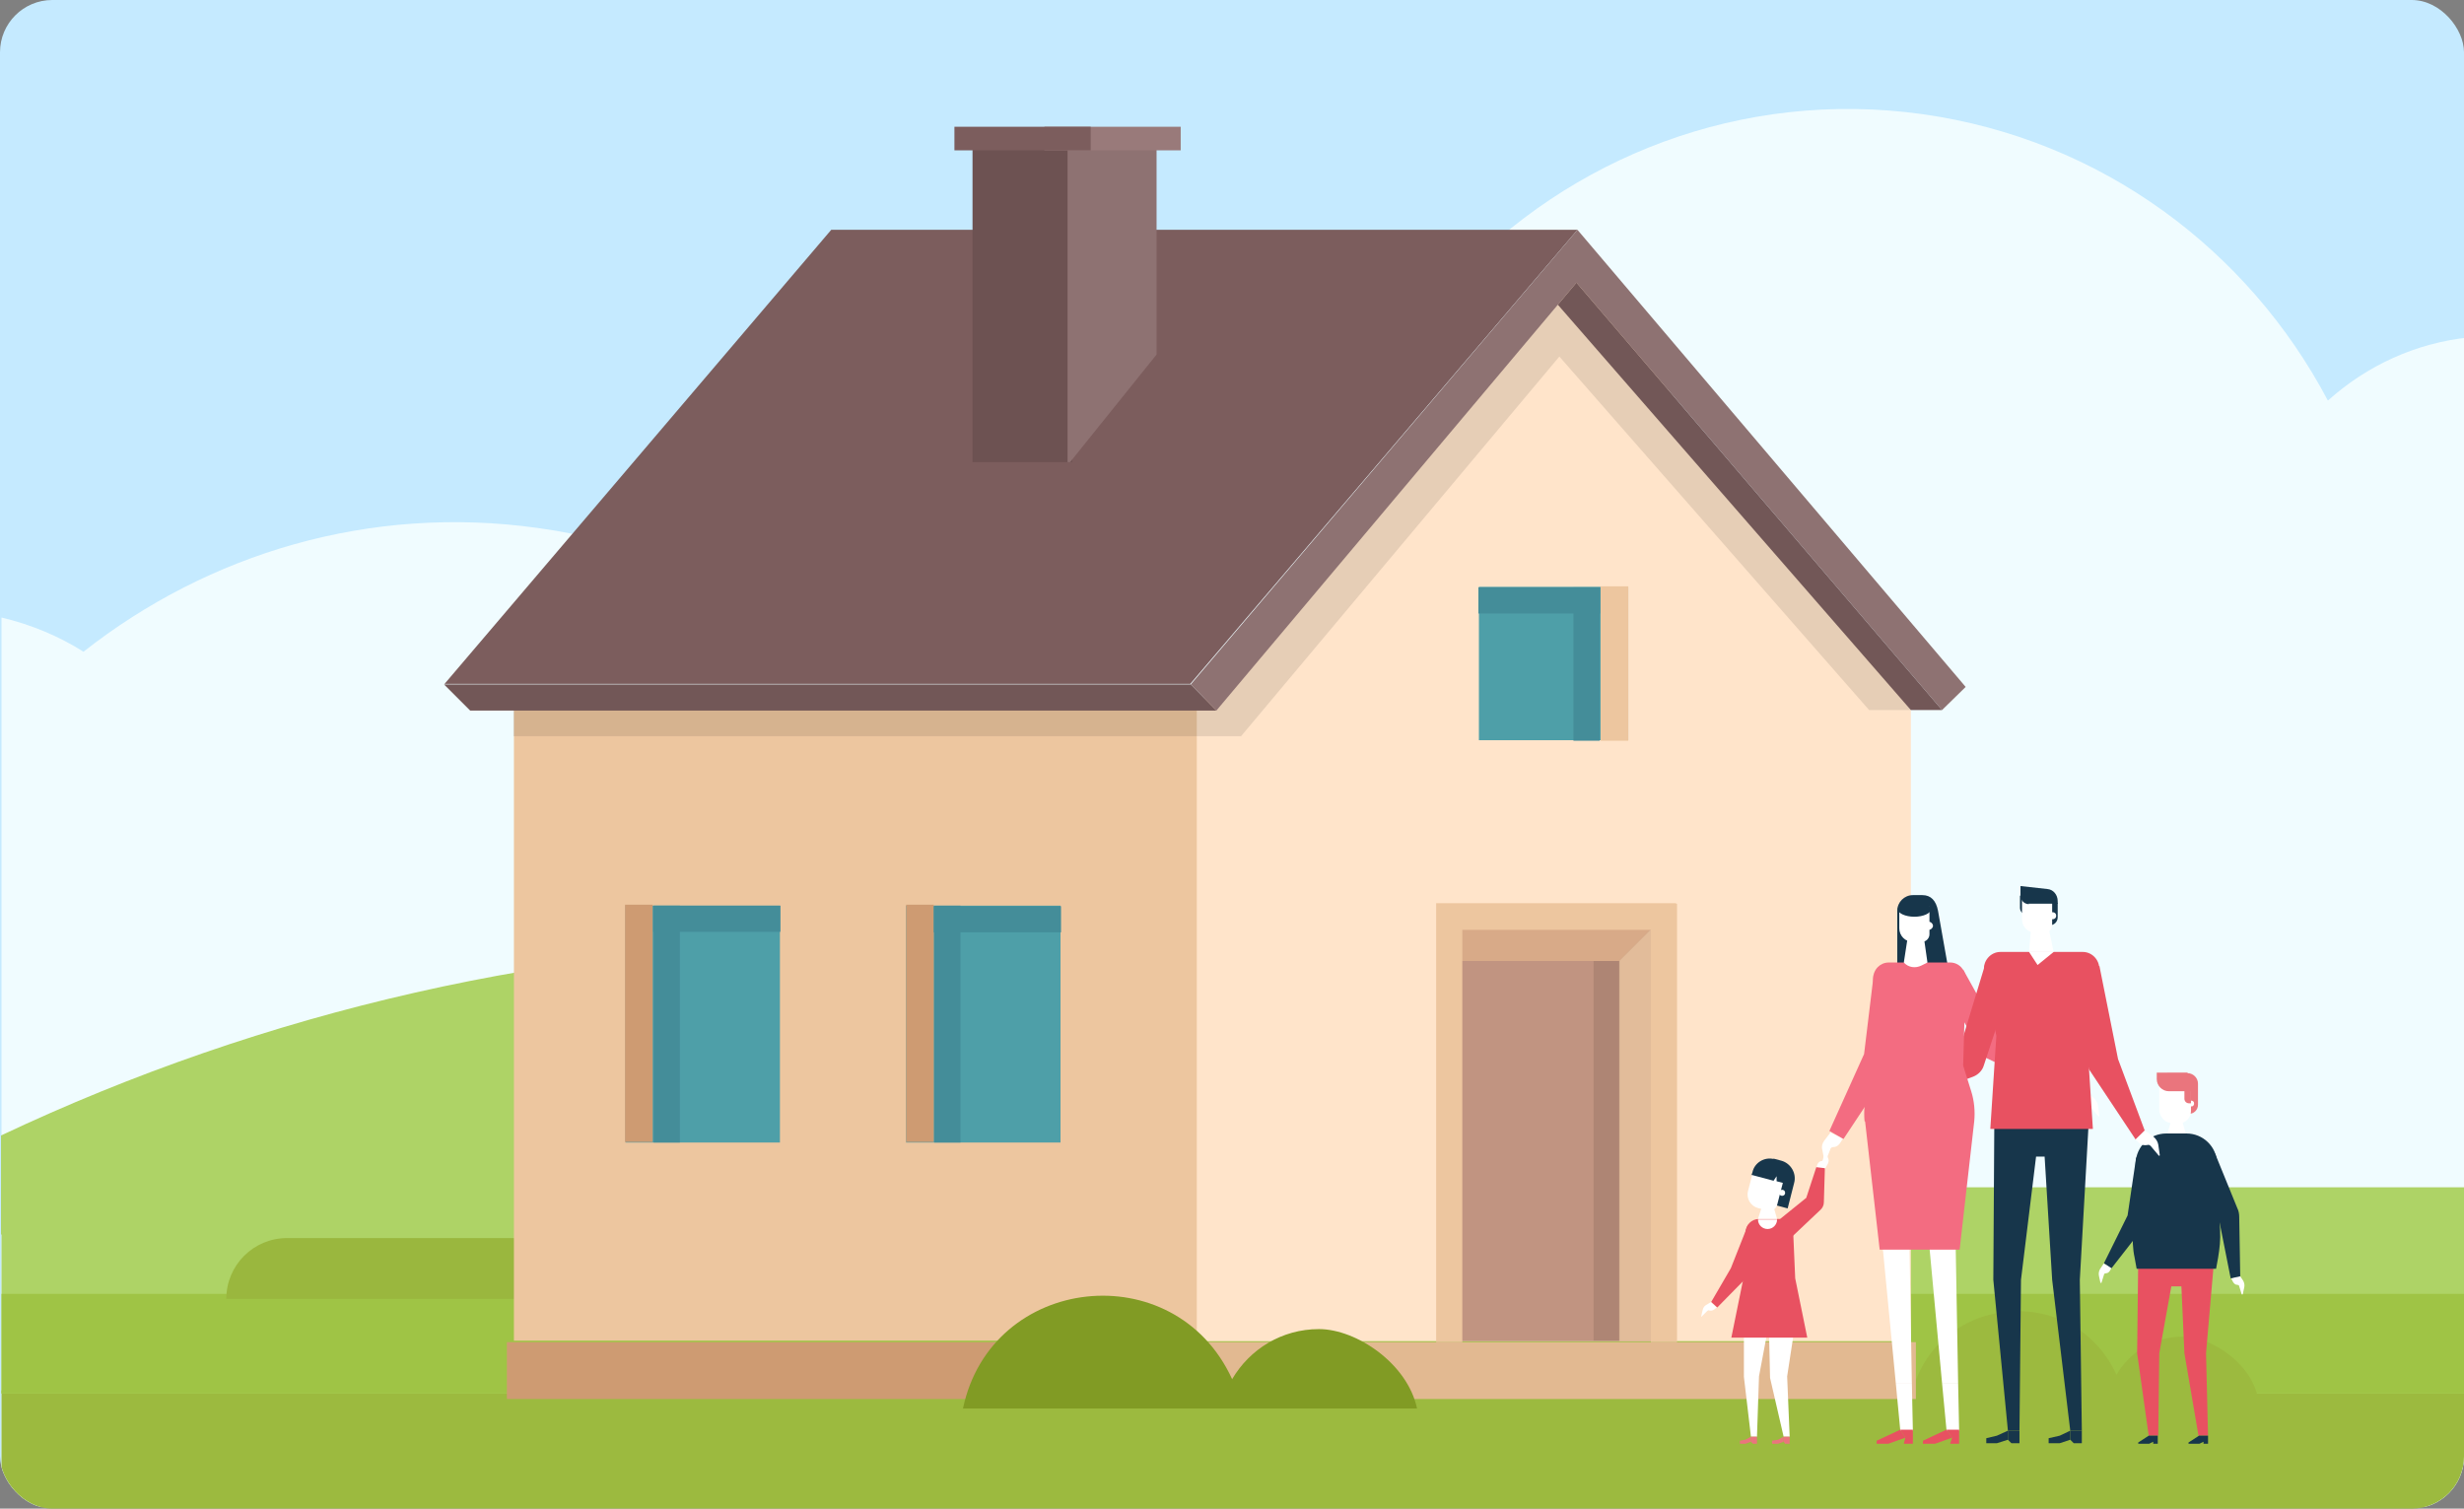 <?xml version="1.0" encoding="UTF-8"?>
<svg xmlns="http://www.w3.org/2000/svg" xmlns:xlink="http://www.w3.org/1999/xlink" id="a" viewBox="0 0 490 300">
  <rect x="0" y="0" width="490" height="300" fill="#808080" stroke="none"/>
  <defs>
    <clipPath id="b">
      <rect width="490" height="300" rx="10.4" ry="10.4" fill="none"></rect>
    </clipPath>
  </defs>
  <g clip-path="url(#b)">
    <rect y="-9.3" width="491.3" height="308.7" fill="#c5eaff"></rect>
    <path d="M462.9,79.6c-15.8-29.9-45-51.9-80.6-56.9-35.9-5-70.2,8.5-93.3,33.4-4.2-2.4-8.8-4.1-13.9-4.8-21.1-2.9-40.6,12.1-43.5,33.5-.7,4.9-.4,9.8.7,14.4-5.5-2.9-11.6-5-18.1-5.9-24.2-3.4-46.8,9.8-56.8,31-14.7-9.9-31.7-16.7-50.4-19.3-33.5-4.7-65.6,5.1-90.4,24.6-4.9-3.1-10.4-5.4-16.3-6.8v176.9h490.7V67.1c-10.6,1.1-20.3,5.6-28,12.5Z" fill="#f0fcff"></path>
    <rect x=".3" y="276.5" width="490.7" height="23.5" fill="#9cba3f"></rect>
    <rect x=".3" y="236.1" width="490.7" height="41" fill="#aed366"></rect>
    <rect x=".3" y="257.3" width="490.7" height="19.8" fill="#9fc445"></rect>
    <path d="M172,187.4c-61.4,0-119.7,13.8-171.8,38.4v19.7h380.3c-60.9-36.9-132.2-58.1-208.5-58.1Z" fill="#aed366"></path>
    <path d="M420.9,273.4c2.6-4.6,7.6-7.6,13.2-7.6s13.5,5.2,14.9,12.1h-69c4.3-20.4,32.2-23.5,40.9-4.5Z" fill="#9cba3f"></path>
    <path d="M268.9,232.8c-2.3-3.9-6.4-6.5-11.2-6.5s-11.5,4.4-12.7,10.3h58.8c-3.7-17.4-27.5-20-34.9-3.8Z" fill="#9fc445"></path>
    <path d="M304.8,258.3H45c0-6.7,5.4-12.1,12.1-12.1h235.6c6.7,0,12.1,5.4,12.1,12.1h0Z" fill="#9ab73e"></path>
    <polygon points="313.7 45.7 165.3 45.7 88.4 136 236.7 136 313.7 45.7" fill="#7c5d5d"></polygon>
    <polygon points="310.5 139.2 310.5 157.2 257.9 157.2 257.9 266.6 102.2 266.6 102.2 139.2 310.5 139.2" fill="#edc69f"></polygon>
    <rect x="102.1" y="141.2" width="141.8" height="5.2" opacity=".1"></rect>
    <rect x="124.4" y="180.1" width="30.7" height="47.1" fill="#4e9fa8"></rect>
    <rect x="124.3" y="179.9" width="5.5" height="47.2" fill="#ce9b72"></rect>
    <rect x="130" y="180.1" width="5.2" height="47.1" fill="#448d99"></rect>
    <rect x="139.9" y="170.1" width="5.2" height="25.3" transform="translate(-40.2 325.2) rotate(-90)" fill="#448d99"></rect>
    <rect x="180.2" y="180.1" width="30.7" height="47.1" fill="#4e9fa8"></rect>
    <rect x="180.2" y="179.9" width="5.5" height="47.2" fill="#ce9b72"></rect>
    <rect x="185.8" y="180.1" width="5.2" height="47.1" fill="#448d99"></rect>
    <rect x="195.7" y="170.1" width="5.2" height="25.3" transform="translate(15.6 381.1) rotate(-90)" fill="#448d99"></rect>
    <polygon points="313.7 53.6 241.9 136.1 238 140.7 238 266.7 380 266.7 380 141.2 313.7 53.6" fill="#ffe4ca"></polygon>
    <rect x="193.4" y="29.1" width="19.8" height="62.8" fill="#6d5252"></rect>
    <polygon points="230 70.5 230 29.3 212.3 29.1 212.3 91.9 212.8 91.9 230 70.5" fill="#8e7272"></polygon>
    <polygon points="241.9 141.3 93.5 141.3 88.3 136.1 236.8 136.1 241.9 141.3" fill="#725757"></polygon>
    <polygon points="313.5 56.2 241.9 141.3 236.8 136.1 313.7 45.7 390.9 136.6 386.2 141.2 313.5 56.2" fill="#8e7272"></polygon>
    <polygon points="313.5 56.2 309.8 60.6 380 141.2 386.2 141.2 313.5 56.2" fill="#725757"></polygon>
    <polygon points="238 146.4 246.8 146.4 310.1 70.9 371.7 141.2 380 141.2 309.8 60.6 241.9 141.3 238 141.3 238 146.4" opacity=".1"></polygon>
    <polygon points="332.5 180.8 286.7 180.8 286.4 266.7 332.2 266.7 332.5 180.8" fill="#c19481"></polygon>
    <polygon points="328.3 184.8 322 191.1 290 191.1 290 184.8 328.3 184.8" fill="#d8aa88"></polygon>
    <polygon points="322 191.1 322 266.7 328.3 266.7 328.3 184.8 322 191.1" fill="#e2bc9a"></polygon>
    <polygon points="333.3 179.7 333.3 179.6 285.6 179.6 285.6 179.7 285.6 184.9 285.6 266.9 290.8 266.9 290.8 184.9 328.3 184.9 328.3 266.9 333.5 266.9 333.5 179.7 333.3 179.7" fill="#edc69f"></polygon>
    <rect x="316.9" y="191.1" width="5.2" height="75.5" opacity=".1"></rect>
    <rect x="294.1" y="116.8" width="29.7" height="30.5" transform="translate(617.9 264) rotate(180)" fill="#4e9fa8"></rect>
    <rect x="318.3" y="116.6" width="5.5" height="30.7" transform="translate(642.1 263.9) rotate(180)" fill="#edc69f"></rect>
    <rect x="313" y="116.7" width="5.2" height="30.5" transform="translate(631.1 264) rotate(180)" fill="#448d99"></rect>
    <rect x="303.5" y="107.3" width="5.2" height="24.2" transform="translate(186.7 425.5) rotate(-90)" fill="#448d99"></rect>
    <rect x="232.4" y="266.9" width="148.6" height="11.3" fill="#e2b991"></rect>
    <rect x="100.8" y="266.9" width="137.2" height="11.3" fill="#ce9b72"></rect>
    <rect x="207.7" y="25.2" width="27.1" height="4.7" fill="#997a7a"></rect>
    <rect x="189.8" y="25.2" width="27.1" height="4.7" fill="#7c5d5d"></rect>
    <path d="M245,274.3c3.5-6,9.9-10,17.3-10s17.6,6.8,19.5,15.8h-90.3c5.6-26.7,42.1-30.7,53.5-5.9Z" fill="#819b24"></path>
    <path d="M432.7,213.3h4.3v8h-4c-1.1,0-2.1-.9-2.1-2.1v-4.2c0-1,.8-1.8,1.8-1.8Z" transform="translate(868 434.7) rotate(180)" fill="#ea757d"></path>
    <path d="M349.1,238.6l6.4,1.7,1.3-5.1c.5-1.9-.7-3.9-2.6-4.4l-1.5-.4-3.6,8.2Z" fill="#17364b"></path>
    <path d="M376.4,217l-1.9.7c-.6.2-1.1.7-1.4,1.3l-.8,1.9c0,.1,0,.2.2.2l2-1.5c.2-.2.5-.2.7,0h0c.5.3,1.1.3,1.7,0l.8-.5-1.4-2.2Z" fill="#f9b2bd"></path>
    <polygon points="412.6 218.8 414.6 216.9 397.4 205.4 390.4 192.8 389.2 200.8 394.6 210.2 412.6 218.8" fill="#f36c81"></polygon>
    <path d="M377.3,196.9h10.9l-2.8-15.8c-.4-2-1.4-3.1-3.1-3.1h-1.9c-1.7,0-3.1,1.4-3.1,3.1v15.8Z" fill="#17364b"></path>
    <polygon points="386.2 275 387.1 284.5 389.6 284.5 389.4 275 386.2 275" fill="#fff"></polygon>
    <polygon points="377 275 377.9 284.5 380.4 284.5 380.2 275 377 275" fill="#fff"></polygon>
    <polygon points="383.6 247 386.2 275 389.4 275 388.9 247 383.6 247" fill="#fff"></polygon>
    <polygon points="382.4 287.1 384.8 287.1 388.2 285.9 387.1 284.3 382.4 286.5 382.4 287.1" fill="#e85161"></polygon>
    <polygon points="387.8 287.1 389.6 287.1 389.6 284.3 387.1 284.3 388.2 285.9 387.8 287.1" fill="#e85161"></polygon>
    <path d="M377.5,219.5l14.9-5.4c1-.4,1.8-1.2,2.1-2.2l6.3-19.1-6-1.1-5.4,17.8-13.1,7.4,1.2,2.7Z" fill="#e85161"></path>
    <path d="M403.1,181.8h0v-3.7h-1.4v2.4c0,.8.6,1.4,1.4,1.4Z" fill="#17364b"></path>
    <path d="M408.3,179.6h.8v4.5h-2.4v-2.9c0-.9.7-1.6,1.6-1.6Z" transform="translate(815.9 363.6) rotate(180)" fill="#17364b"></path>
    <path d="M364.1,225.1l-1.3,1.7c-.4.5-.6,1.2-.4,1.9l.4,2.1c0,.1.2.2.3,0l.9-2.3c0-.2.3-.4.6-.4h0c.6,0,1.1-.4,1.4-.9l.5-.8-2.3-1.1Z" fill="#fff"></path>
    <polygon points="374.3 247 377 275 380.2 275 379.7 247 374.3 247" fill="#fff"></polygon>
    <polygon points="373.2 287.1 375.5 287.1 378.9 285.9 377.9 284.3 373.2 286.5 373.2 287.1" fill="#e85161"></polygon>
    <polygon points="378.6 287.1 380.4 287.1 380.4 284.3 377.9 284.3 378.9 285.9 378.6 287.1" fill="#e85161"></polygon>
    <path d="M379.2,180.3h1.9c1.5,0,2.7,1.2,2.7,2.7v4.3h-6v-5.5c0-.8.7-1.5,1.5-1.5Z" transform="translate(761.5 367.6) rotate(180)" fill="#fff"></path>
    <path d="M370.9,223l2.9,25.5h15.9l2.9-25.5c.2-2,0-4.1-.6-6l-1.6-5.1.5-17.3c0-1.7-1.3-3.2-3.1-3.2h-12.2c-1.7,0-3.1,1.4-3.1,3.2l.5,17.3-1.6,5.1c-.6,1.9-.8,4-.6,6Z" fill="#f36c81"></path>
    <path d="M379.7,184.8l2.7.3.9,6.3-1.2.6c-1.2.6-2.6.4-3.5-.6h0l1-6.5Z" fill="#fff"></path>
    <polygon points="366.6 226.5 376.6 211.4 376.8 194 372.6 193.9 370.7 209.6 363.8 224.9 366.6 226.5" fill="#f36c81"></polygon>
    <path d="M414.5,217l1.7,1.2c.5.4.9,1,1,1.6l.3,2.1c0,.1-.1.2-.2.1l-1.6-1.9c-.2-.2-.4-.3-.7-.2h0c-.6.1-1.2,0-1.6-.4l-.7-.7,1.9-1.8Z" fill="#fff"></path>
    <path d="M377.4,180.8c0,.8,1.5,1.5,3.3,1.5s3.3-.7,3.3-1.5-1.5-1.5-3.3-1.5-3.3.7-3.3,1.5Z" fill="#17364b"></path>
    <path d="M382.8,184.1c0,.5.4.8.8.8s.8-.4.8-.8-.4-.8-.8-.8-.8.4-.8.8Z" fill="#fff"></path>
    <polygon points="415.4 222.6 413.6 254.5 414 284.5 411.7 284.5 408.1 254.5 406.6 230 404.9 230 401.9 254.5 401.6 284.5 399.3 284.5 396.4 254.5 396.6 222.6 415.4 222.6" fill="#17364b"></polygon>
    <polygon points="440.2 251.8 438.7 269.1 439.1 285.5 437.2 285.5 434.4 269.1 433.8 255.8 431.8 255.8 429.4 269.1 429.2 285.5 427.3 285.5 425 269.1 425.2 251.8 440.2 251.8" fill="#e85161"></polygon>
    <polygon points="407.4 287 409.6 287 411.7 286.3 411.7 284.5 409.6 285.5 407.4 286 407.4 287" fill="#17364b"></polygon>
    <polygon points="412.4 287 414 287 414 284.5 411.7 284.5 411.7 286.3 412.4 287" fill="#17364b"></polygon>
    <polygon points="395 287 397.1 287 399.3 286.3 399.3 284.5 397.1 285.5 395 286 395 287" fill="#17364b"></polygon>
    <polygon points="400 287 401.6 287 401.6 284.5 399.3 284.5 399.3 286.3 400 287" fill="#17364b"></polygon>
    <path d="M395.9,224.5h20.3l-1.2-18.5,2.4-12.8c.4-2-1.2-3.9-3.2-3.9h-16.4c-2,0-3.6,1.9-3.2,3.9l2.4,12.8-1.2,18.5Z" fill="#e85161"></path>
    <path d="M403.6,178.6h1.9c1.5,0,2.7,1.2,2.7,2.7v4.3h-6v-5.5c0-.8.7-1.5,1.5-1.5Z" transform="translate(810.3 364.1) rotate(180)" fill="#fff"></path>
    <polygon points="404 183.5 407.2 183.6 408.4 189.3 403.5 189.3 404 183.5" fill="#fff"></polygon>
    <polygon points="408.4 189.3 405.2 191.9 403.5 189.3 408.4 189.3" fill="#fff"></polygon>
    <path d="M403.4,179.7h5.8v-.5c0-1.3-.9-2.3-2-2.4l-5.4-.6v1.8c0,1,.7,1.8,1.7,1.8Z" fill="#17364b"></path>
    <circle cx="408.2" cy="182.1" r=".7" fill="#fff"></circle>
    <polygon points="356.9 263.9 355.4 273.7 355.9 285.7 354.7 285.7 352 274 351.8 265.2 351.4 265.2 349.8 273.7 349.4 285.7 348.2 285.7 346.8 273.8 346.8 263.9 356.9 263.9" fill="#fff"></polygon>
    <polygon points="352.4 287.1 353.6 287.1 354.7 286.7 354.7 285.7 353.6 286.3 352.4 286.5 352.4 287.1" fill="#ea757d"></polygon>
    <polygon points="355 287.1 355.9 287.1 355.9 285.7 354.7 285.7 354.7 286.7 355 287.1" fill="#ea757d"></polygon>
    <polygon points="346 287.1 347.1 287.1 348.2 286.7 348.2 285.7 347.1 286.3 346 286.5 346 287.1" fill="#ea757d"></polygon>
    <polygon points="348.6 287.1 349.4 287.1 349.4 285.7 348.2 285.7 348.2 286.7 348.6 287.1" fill="#ea757d"></polygon>
    <path d="M362.9,232.5l.6-1.1c.2-.4.2-.8,0-1.2l-.4-1.2c0,0-.1,0-.2,0l-.4,1.6c0,.2-.2.3-.3.3h0c-.4,0-.7.4-.8.7l-.2.6,1.6.3Z" fill="#fff"></path>
    <path d="M340.3,258.9l-1,.6c-.4.2-.6.6-.7,1l-.3,1.3c0,0,0,.1.1,0l1.1-1.1c.1-.1.3-.2.4-.1h0c.4.1.7,0,1-.2l.5-.4-1.2-1.1Z" fill="#fff"></path>
    <path d="M344.4,266h15l-2.4-11.8-.4-9.2c0-1.4-1.2-2.6-2.7-2.6h-4.1c-1.4,0-2.6,1.1-2.7,2.6l-.4,9.2-2.4,11.8Z" fill="#e85161"></path>
    <polygon points="350.8 238.6 352.3 238.6 353.4 242.4 349.6 242.4 350.8 238.6" fill="#fff"></polygon>
    <path d="M349.5,233h1.9c1.5,0,2.8,1.2,2.8,2.8v4.5h-6.3v-5.7c0-.9.7-1.6,1.6-1.6Z" transform="translate(631.5 553.8) rotate(-165.5)" fill="#fff"></path>
    <circle cx="354.4" cy="237.2" r=".6" fill="#fff"></circle>
    <polygon points="432.1 221.7 433.6 221.7 434.7 225.5 431 225.5 432.1 221.7" fill="#fff"></polygon>
    <path d="M431.7,216.2h1.1c1.5,0,2.8,1.2,2.8,2.8v4.5h-6.3v-4.9c0-1.3,1.1-2.4,2.4-2.4Z" transform="translate(865 439.6) rotate(-180)" fill="#fff"></path>
    <path d="M435.2,219.6c0,.3.4.5.7.4.3,0,.5-.4.4-.7,0-.3-.4-.5-.7-.4-.3,0-.5.4-.4.7Z" fill="#fff"></path>
    <path d="M351.5,242.4h0c1,0,1.9.8,1.9,1.9h-3.8c0-1,.8-1.9,1.9-1.9Z" transform="translate(703 486.8) rotate(-180)" fill="#fff"></path>
    <path d="M356.4,245.9l5.5-5.2c.5-.4.8-1,.8-1.6l.2-6.8-1.7-.2-2,6.1-5.2,4.2,2.3,3.5Z" fill="#e85161"></path>
    <polygon points="341.5 260 347.3 254.1 350.8 245.1 347.6 243.6 344.2 252.2 340.3 258.9 341.5 260" fill="#e85161"></polygon>
    <path d="M348.2,233.6l4.5,1.2.6-.9v1c0,0,1.9.5,1.9.5l.7-2.5-3.1-2.4c-1.9-.5-3.9.7-4.3,2.6l-.2.6Z" fill="#17364b"></path>
    <path d="M431.3,217h5.1l-1.4-3.7h-6.1v1.3c0,1.3,1.1,2.4,2.4,2.4Z" fill="#ea757d"></path>
    <path d="M434.4,214.1h.4c.5,0,.9.4.9.9v4.5h-1.3v-5.4h0Z" transform="translate(870.1 433.5) rotate(180)" fill="#ea757d"></path>
    <path d="M424.9,252.3h15.8l.4-2.2c.3-1.8.5-3.6.4-5.4l-.6-13.4c-.1-3.3-2.8-5.9-6.1-5.9h-4c-3.3,0-6,2.6-6.1,5.9l-.6,13.4c0,1.8,0,3.6.4,5.4l.4,2.2Z" fill="#17364b"></path>
    <path d="M439.1,285.5v1.6h-.9v-.4l-.8.4h-2.1c-.1,0-.2-.2,0-.3l2-1.3h1.8Z" fill="#17364b"></path>
    <path d="M429.1,285.5v1.6h-.9v-.4l-.8.4h-2.1c-.1,0-.2-.2,0-.3l2-1.3h1.8Z" fill="#17364b"></path>
    <polygon points="424.7 226.6 426.5 224.8 421.2 210.6 417.5 192.1 411.6 192.2 415.4 212.6 424.7 226.6" fill="#e85161"></polygon>
    <path d="M426.5,224.8l1.7,1.2c.5.4.9,1,1,1.6l.3,2.1c0,.1-.1.2-.2.1l-1.6-1.9c-.2-.2-.4-.3-.7-.2h0c-.6.1-1.2,0-1.6-.4l-.7-.7,1.9-1.8Z" fill="#fff"></path>
    <path d="M445.3,253.5l.8,1.2c.2.4.3.8.2,1.3l-.3,1.4c0,0-.1,0-.2,0l-.5-1.6c0-.2-.2-.3-.4-.3h0c-.4,0-.7-.3-.9-.7l-.3-.6,1.6-.6Z" fill="#fff"></path>
    <path d="M418.4,251.2l-.8,1.2c-.2.4-.3.8-.2,1.3l.3,1.4c0,0,.1,0,.2,0l.5-1.6c0-.2.2-.3.4-.3h0c.4,0,.7-.3.9-.7l.3-.6-1.6-.6Z" fill="#fff"></path>
    <path d="M443.7,254.2l1.8-.4-.2-11.8c0-.6-.1-1.2-.4-1.8l-4.4-10.8-4.4.3,5.1,12.4,2.4,12.1Z" fill="#17364b"></path>
    <polygon points="419.9 252.2 427 243.1 429.1 230.2 424.8 230.2 423.1 241.7 418.4 251.2 419.9 252.2" fill="#17364b"></polygon>
  </g>
</svg>
